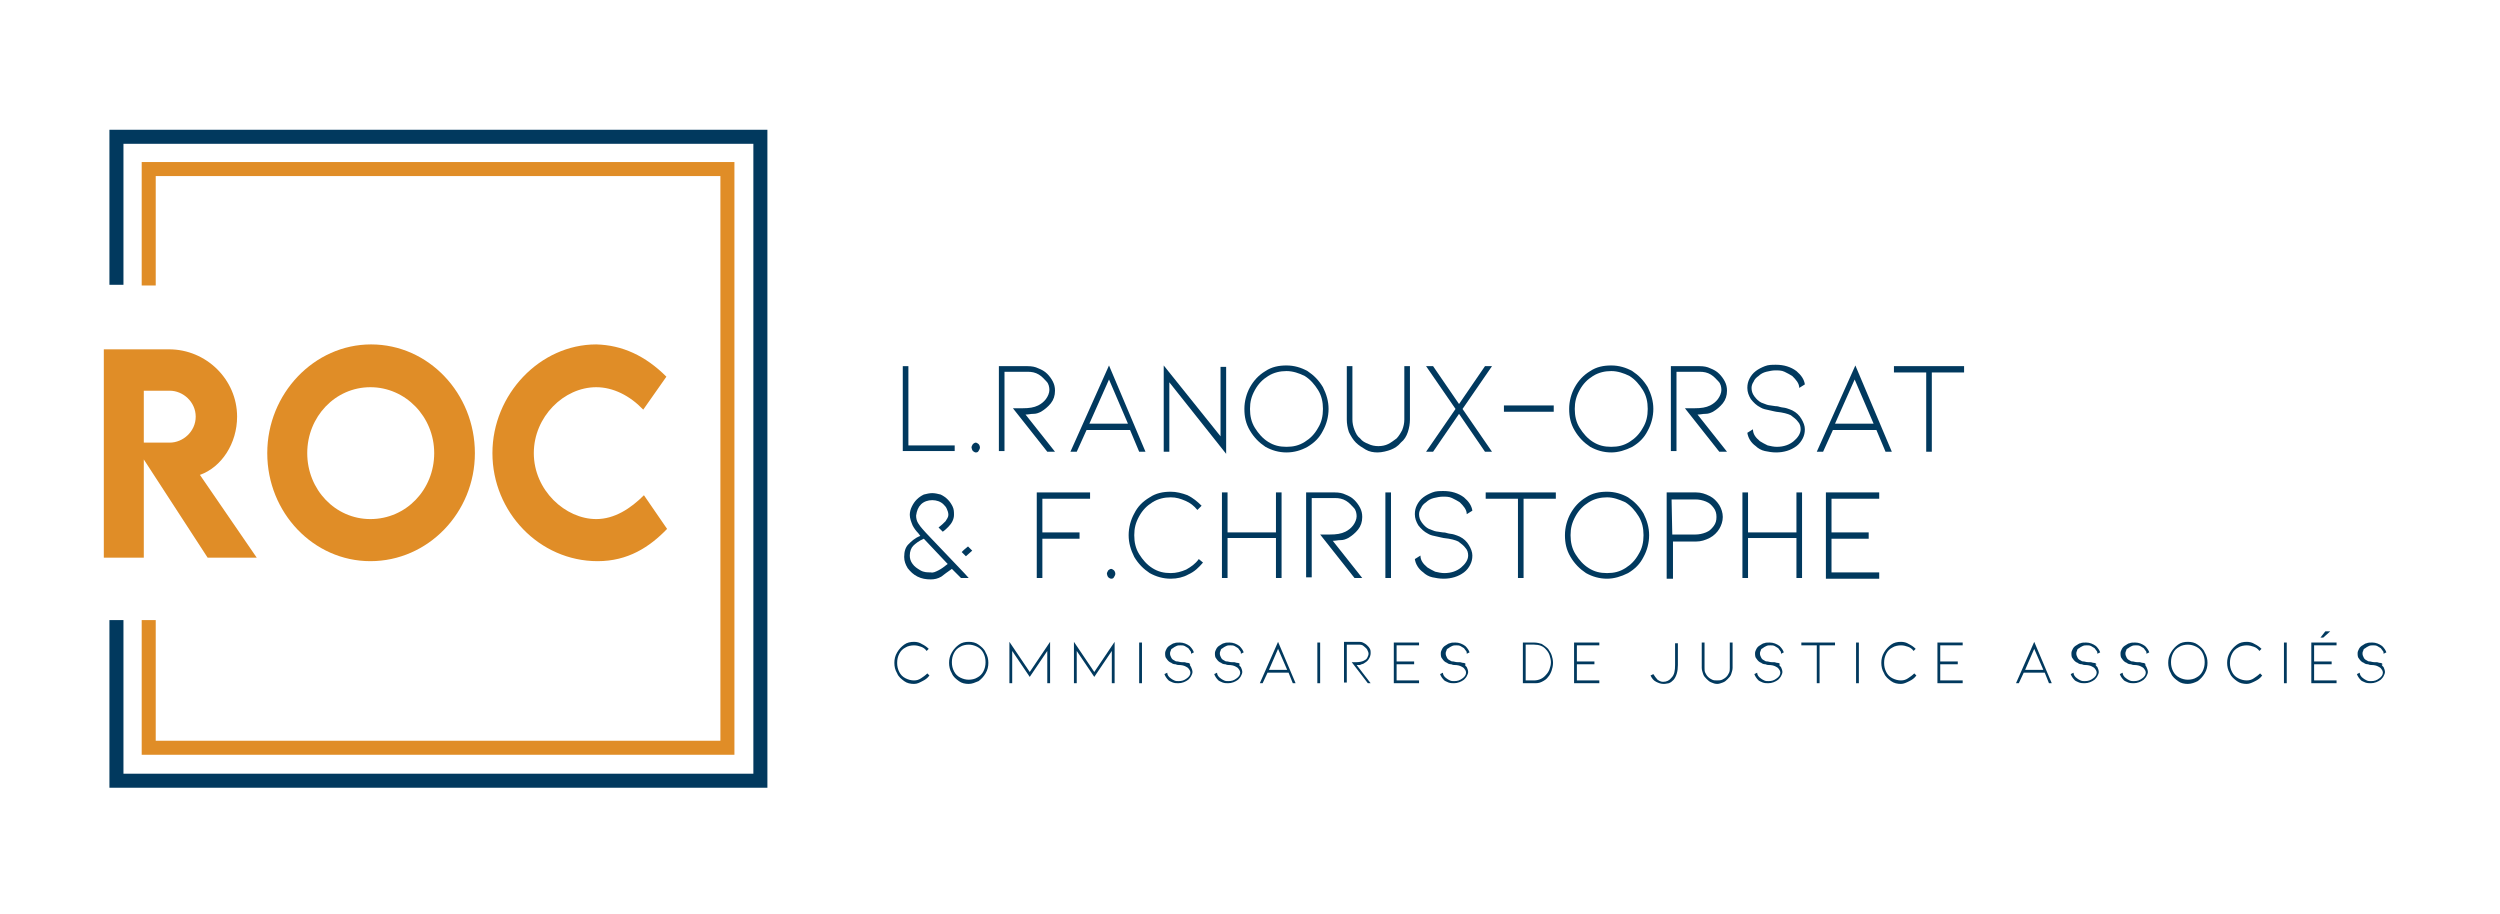 <?xml version="1.0" encoding="utf-8"?>
<!-- Generator: Adobe Illustrator 26.5.0, SVG Export Plug-In . SVG Version: 6.00 Build 0)  -->
<svg version="1.1" id="Calque_1" xmlns="http://www.w3.org/2000/svg" xmlns:xlink="http://www.w3.org/1999/xlink" x="0px" y="0px"
	 viewBox="0 0 356.4 130.3" style="enable-background:new 0 0 356.4 130.3;" xml:space="preserve">
<style type="text/css">
	.st0{fill:#01395E;}
	.st1{fill:none;stroke:#01395E;stroke-width:2;stroke-miterlimit:10;}
	.st2{fill:#E08D27;}
	.st3{fill:none;stroke:#E08D27;stroke-width:2;stroke-miterlimit:10;}
</style>
<g>
	<g>
		<path class="st0" d="M128.7,64.4V52.2h0.8v11.3h6.6v0.8H128.7z"/>
		<path class="st0" d="M138.5,63.8c0-0.2,0.1-0.3,0.2-0.5c0.1-0.1,0.3-0.2,0.4-0.2s0.3,0.1,0.4,0.2s0.2,0.3,0.2,0.5
			c0,0.2-0.1,0.3-0.2,0.5s-0.3,0.2-0.4,0.2s-0.3-0.1-0.4-0.2S138.5,63.9,138.5,63.8z"/>
		<path class="st0" d="M149.3,64.4l-4.9-6.2h1.4c0.9,0,1.6-0.1,2.2-0.4c0.4-0.2,0.8-0.5,1.1-0.9c0.3-0.4,0.5-0.9,0.5-1.3
			c0-0.4-0.1-0.9-0.4-1.2s-0.6-0.7-1.1-1s-1-0.4-1.6-0.4h-3.3v11.3h-0.8V52.2h4.1c0.6,0,1.1,0.1,1.5,0.3c0.5,0.2,0.9,0.4,1.3,0.8
			c0.3,0.3,0.6,0.7,0.8,1.1c0.2,0.4,0.3,0.8,0.3,1.3c0,0.7-0.2,1.3-0.6,1.8c-0.4,0.5-0.9,0.9-1.4,1.2c-0.4,0.2-0.7,0.3-1.1,0.3
			c-0.4,0-0.7,0.1-1.1,0.1l4.2,5.3H149.3z"/>
		<path class="st0" d="M154.9,61.3l-1.4,3.1h-0.9l5.5-12.3l5.2,12.3h-0.9l-1.3-3.1H154.9z M158.1,54.1l-2.8,6.3h5.5L158.1,54.1z"/>
		<path class="st0" d="M166.7,54.5v9.9h-0.8V52.1l8.1,10.1v-9.9h0.8v12.4L166.7,54.5z"/>
		<path class="st0" d="M183.4,64.5c-1.1,0-2.1-0.3-3-0.8c-0.9-0.6-1.6-1.3-2.2-2.3s-0.8-2-0.8-3.1s0.3-2.2,0.8-3.1s1.2-1.7,2.2-2.3
			c0.9-0.6,1.9-0.8,3-0.8c1.1,0,2.1,0.3,3,0.8c0.9,0.6,1.6,1.3,2.2,2.3c0.5,1,0.8,2,0.8,3.1s-0.3,2.2-0.8,3.1
			c-0.5,1-1.2,1.7-2.2,2.3C185.5,64.2,184.5,64.5,183.4,64.5z M183.4,52.9c-0.9,0-1.8,0.2-2.6,0.7c-0.8,0.5-1.4,1.1-1.9,2
			s-0.7,1.7-0.7,2.7s0.2,1.9,0.7,2.7c0.5,0.8,1.1,1.5,1.9,2c0.8,0.5,1.6,0.7,2.6,0.7s1.8-0.2,2.6-0.7c0.8-0.5,1.4-1.1,1.9-2
			c0.5-0.8,0.7-1.7,0.7-2.7s-0.2-1.9-0.7-2.7c-0.5-0.8-1.1-1.5-1.9-2C185.2,53.2,184.3,52.9,183.4,52.9z"/>
		<path class="st0" d="M196.4,64.5c-0.6,0-1.2-0.1-1.7-0.4s-1-0.6-1.4-1c-0.4-0.4-0.7-0.9-1-1.5c-0.2-0.6-0.3-1.2-0.3-1.8v-7.6h0.8
			v7.6c0,0.5,0.1,1,0.3,1.5c0.2,0.5,0.4,0.9,0.8,1.2c0.3,0.4,0.7,0.6,1.2,0.8c0.4,0.2,0.9,0.3,1.4,0.3c0.5,0,1-0.1,1.4-0.3
			c0.4-0.2,0.8-0.5,1.2-0.8c0.3-0.3,0.6-0.8,0.8-1.2c0.2-0.5,0.3-1,0.3-1.5v-7.6h0.8v7.6c0,0.6-0.1,1.2-0.3,1.8
			c-0.2,0.6-0.5,1.1-1,1.5c-0.4,0.5-0.9,0.8-1.4,1S197,64.5,196.4,64.5z"/>
		<path class="st0" d="M212.7,52.2l-4.2,6.1l4.2,6.1h-1l-3.7-5.4l-3.7,5.4h-1l4.2-6.1l-4.2-6.1h1l3.7,5.4l3.7-5.4H212.7z"/>
		<path class="st0" d="M214.4,58.7v-0.9h7.1v0.9H214.4z"/>
		<path class="st0" d="M229.7,64.5c-1.1,0-2.1-0.3-3-0.8c-0.9-0.6-1.6-1.3-2.2-2.3s-0.8-2-0.8-3.1s0.3-2.2,0.8-3.1s1.2-1.7,2.2-2.3
			c0.9-0.6,1.9-0.8,3-0.8c1.1,0,2.1,0.3,3,0.8c0.9,0.6,1.6,1.3,2.2,2.3c0.5,1,0.8,2,0.8,3.1s-0.3,2.2-0.8,3.1
			c-0.5,1-1.2,1.7-2.2,2.3C231.7,64.2,230.7,64.5,229.7,64.5z M229.7,52.9c-0.9,0-1.8,0.2-2.6,0.7c-0.8,0.5-1.4,1.1-1.9,2
			s-0.7,1.7-0.7,2.7s0.2,1.9,0.7,2.7c0.5,0.8,1.1,1.5,1.9,2c0.8,0.5,1.6,0.7,2.6,0.7s1.8-0.2,2.6-0.7c0.8-0.5,1.4-1.1,1.9-2
			c0.5-0.8,0.7-1.7,0.7-2.7s-0.2-1.9-0.7-2.7c-0.5-0.8-1.1-1.5-1.9-2C231.5,53.2,230.6,52.9,229.7,52.9z"/>
		<path class="st0" d="M245.1,64.4l-4.9-6.2h1.4c0.9,0,1.6-0.1,2.2-0.4c0.4-0.2,0.8-0.5,1.1-0.9c0.3-0.4,0.5-0.9,0.5-1.3
			c0-0.4-0.1-0.9-0.4-1.2s-0.6-0.7-1.1-1s-1-0.4-1.6-0.4H239v11.3h-0.8V52.2h4.1c0.6,0,1.1,0.1,1.5,0.3c0.5,0.2,0.9,0.4,1.3,0.8
			c0.3,0.3,0.6,0.7,0.8,1.1c0.2,0.4,0.3,0.8,0.3,1.3c0,0.7-0.2,1.3-0.6,1.8c-0.4,0.5-0.9,0.9-1.4,1.2c-0.4,0.2-0.7,0.3-1.1,0.3
			c-0.4,0-0.7,0.1-1.1,0.1l4.2,5.3H245.1z"/>
		<path class="st0" d="M256.8,59.7c0.3,0.5,0.5,1,0.5,1.5c0,0.5-0.1,0.9-0.3,1.3c-0.2,0.4-0.5,0.8-0.9,1.1c-0.8,0.6-1.8,0.9-2.9,0.9
			c-0.6,0-1.1-0.1-1.6-0.2s-1-0.4-1.3-0.7c-0.7-0.5-1.1-1.2-1.2-1.9l0.8-0.5c0,0.7,0.4,1.2,1,1.7c0.3,0.2,0.7,0.4,1.1,0.6
			c0.4,0.1,0.9,0.2,1.3,0.2c1,0,1.8-0.3,2.4-0.8c0.6-0.5,1-1.1,1-1.7c0-0.4-0.1-0.8-0.4-1.1c-0.2-0.3-0.6-0.6-1-0.9
			c-0.4-0.2-1.1-0.4-2.1-0.5c-0.1,0-0.4-0.1-0.9-0.2c-0.5-0.1-1-0.2-1.3-0.4c-0.6-0.3-1-0.7-1.4-1.2c-0.3-0.5-0.5-1-0.5-1.6
			c0-0.5,0.1-0.9,0.3-1.3c0.2-0.4,0.5-0.8,0.9-1.1c0.4-0.3,0.8-0.5,1.3-0.7s1-0.2,1.6-0.2c1.1,0,2.1,0.3,2.9,0.9
			c0.7,0.6,1.1,1.2,1.2,1.9l-0.8,0.5c0-0.3-0.1-0.6-0.3-0.9c-0.2-0.3-0.4-0.5-0.7-0.8c-0.3-0.2-0.7-0.4-1.1-0.6s-0.9-0.2-1.3-0.2
			s-0.9,0.1-1.3,0.2s-0.8,0.3-1.1,0.6c-0.3,0.2-0.6,0.5-0.7,0.8c-0.2,0.3-0.3,0.6-0.3,0.9c0,0.4,0.1,0.8,0.4,1.2
			c0.3,0.4,0.6,0.7,1,0.9c0.3,0.1,0.5,0.2,0.8,0.3s0.7,0.1,1.2,0.2c0.1,0,0.3,0,0.6,0.1c0.3,0.1,0.7,0.1,1,0.2
			c0.3,0.1,0.6,0.2,0.8,0.3C256.1,58.8,256.5,59.2,256.8,59.7z"/>
		<path class="st0" d="M261.3,61.3l-1.4,3.1H259l5.5-12.3l5.2,12.3h-0.9l-1.3-3.1H261.3z M264.4,54.1l-2.8,6.3h5.5L264.4,54.1z"/>
		<path class="st0" d="M280,52.2v0.9h-4.6v11.3h-0.8V53.1h-4.6v-0.9H280z"/>
		<path class="st0" d="M134.8,78.9c1.5,1.6,2.7,2.8,3.3,3.5H137l-1.3-1.3c-0.6,0.4-1.1,0.8-1.5,1.1c-0.5,0.3-1,0.4-1.5,0.4
			c-0.7,0-1.3-0.1-1.9-0.4c-0.6-0.3-1-0.7-1.4-1.2c-0.3-0.5-0.5-1-0.5-1.6c0-0.8,0.2-1.4,0.6-1.8s0.9-0.9,1.7-1.2l-0.3-0.4
			c-0.3-0.3-0.6-0.7-0.8-1.1c-0.2-0.5-0.4-1-0.4-1.5c0-0.4,0.1-0.8,0.3-1.2s0.4-0.7,0.7-1c0.3-0.3,0.6-0.5,1-0.7
			c0.4-0.1,0.8-0.2,1.2-0.2c0.4,0,0.8,0.1,1.2,0.2c0.4,0.2,0.7,0.4,1,0.7c0.3,0.3,0.5,0.6,0.7,1c0.2,0.4,0.2,0.8,0.2,1.2
			c0,0.6-0.3,1.2-0.8,1.7c-0.2,0.2-0.5,0.5-0.8,0.7l-0.6-0.6c0.4-0.3,0.7-0.6,1-0.9c0.2-0.3,0.4-0.6,0.4-0.9c0-0.3-0.1-0.6-0.2-0.8
			c-0.1-0.3-0.3-0.5-0.5-0.7c-0.4-0.4-1-0.6-1.6-0.6c-0.6,0-1.2,0.2-1.6,0.6c-0.4,0.4-0.6,0.9-0.7,1.6c0,0.4,0.1,0.8,0.3,1.1
			s0.4,0.6,0.6,0.8C132,76,133.2,77.2,134.8,78.9z M133.8,81.3c0.4-0.2,0.8-0.5,1.3-0.9l-3.4-3.6c-0.7,0.3-1.2,0.7-1.5,1
			c-0.3,0.3-0.5,0.8-0.5,1.4c0,0.4,0.1,0.8,0.4,1.2c0.3,0.4,0.6,0.6,1.1,0.9s1,0.3,1.5,0.3C133,81.7,133.4,81.5,133.8,81.3z
			 M138.6,78.5l-0.9,0.8l-0.6-0.6l0.3-0.3l0.6-0.5L138.6,78.5z"/>
		<path class="st0" d="M147.8,82.4V70.2h7.6v0.9h-6.8v4.8h5.3v0.9h-5.3v5.6H147.8z"/>
		<path class="st0" d="M157.8,81.8c0-0.2,0.1-0.3,0.2-0.5c0.1-0.1,0.3-0.2,0.4-0.2s0.3,0.1,0.4,0.2s0.2,0.3,0.2,0.5
			c0,0.2-0.1,0.3-0.2,0.5s-0.3,0.2-0.4,0.2s-0.3-0.1-0.4-0.2S157.8,81.9,157.8,81.8z"/>
		<path class="st0" d="M166.9,82.5c-1.1,0-2.1-0.3-3-0.8c-0.9-0.6-1.6-1.3-2.2-2.3c-0.5-1-0.8-2-0.8-3.1s0.3-2.2,0.8-3.1
			c0.5-1,1.2-1.7,2.2-2.3c0.9-0.6,1.9-0.8,3-0.8c0.8,0,1.6,0.2,2.4,0.5c0.8,0.4,1.4,0.9,2,1.5l-0.6,0.6c-0.5-0.6-1-1-1.7-1.3
			c-0.7-0.3-1.3-0.5-2.1-0.5c-0.9,0-1.8,0.2-2.6,0.7c-0.8,0.5-1.4,1.1-1.9,2s-0.7,1.7-0.7,2.7c0,1,0.2,1.9,0.7,2.7
			c0.5,0.8,1.1,1.5,1.9,2c0.8,0.5,1.6,0.7,2.6,0.7c0.8,0,1.5-0.2,2.2-0.5c0.7-0.4,1.3-0.8,1.8-1.5l0.6,0.5c-0.6,0.7-1.2,1.3-2.1,1.7
			C168.7,82.3,167.8,82.5,166.9,82.5z"/>
		<path class="st0" d="M181.9,76.7H175v5.7h-0.8v-6.5v-5.7h0.8v5.7h6.9v-5.7h0.8v6.1v6.1h-0.8V76.7z"/>
		<path class="st0" d="M193.1,82.4l-4.9-6.2h1.4c0.9,0,1.6-0.1,2.2-0.4c0.4-0.2,0.8-0.5,1.1-0.9c0.3-0.4,0.5-0.9,0.5-1.3
			c0-0.4-0.1-0.9-0.4-1.2s-0.6-0.7-1.1-1s-1-0.4-1.6-0.4H187v11.3h-0.8V70.2h4.1c0.6,0,1.1,0.1,1.5,0.3c0.5,0.2,0.9,0.4,1.3,0.8
			c0.3,0.3,0.6,0.7,0.8,1.1c0.2,0.4,0.3,0.8,0.3,1.3c0,0.7-0.2,1.3-0.6,1.8c-0.4,0.5-0.9,0.9-1.4,1.2c-0.4,0.2-0.7,0.3-1.1,0.3
			c-0.4,0-0.7,0.1-1.1,0.1l4.2,5.3H193.1z"/>
		<path class="st0" d="M197.5,82.4V70.2h0.8v12.2H197.5z"/>
		<path class="st0" d="M209.4,77.7c0.3,0.5,0.5,1,0.5,1.5c0,0.5-0.1,0.9-0.3,1.3c-0.2,0.4-0.5,0.8-0.9,1.1c-0.8,0.6-1.8,0.9-2.9,0.9
			c-0.6,0-1.1-0.1-1.6-0.2s-1-0.4-1.3-0.7c-0.7-0.5-1.1-1.2-1.2-1.9l0.8-0.5c0,0.7,0.4,1.2,1,1.7c0.3,0.2,0.7,0.4,1.1,0.6
			c0.4,0.1,0.9,0.2,1.3,0.2c1,0,1.8-0.3,2.4-0.8c0.6-0.5,1-1.1,1-1.7c0-0.4-0.1-0.8-0.4-1.1c-0.2-0.3-0.6-0.6-1-0.9
			c-0.4-0.2-1.1-0.4-2.1-0.5c-0.1,0-0.4-0.1-0.9-0.2c-0.5-0.1-1-0.2-1.3-0.4c-0.6-0.3-1-0.7-1.4-1.2c-0.3-0.5-0.5-1-0.5-1.6
			c0-0.5,0.1-0.9,0.3-1.3c0.2-0.4,0.5-0.8,0.9-1.1c0.4-0.3,0.8-0.5,1.3-0.7s1-0.2,1.6-0.2c1.1,0,2.1,0.3,2.9,0.9
			c0.7,0.6,1.1,1.2,1.2,1.9l-0.8,0.5c0-0.3-0.1-0.6-0.3-0.9c-0.2-0.3-0.4-0.5-0.7-0.8c-0.3-0.2-0.7-0.4-1.1-0.6s-0.9-0.2-1.3-0.2
			s-0.9,0.1-1.3,0.2s-0.8,0.3-1.1,0.6c-0.3,0.2-0.6,0.5-0.7,0.8c-0.2,0.3-0.3,0.6-0.3,0.9c0,0.4,0.1,0.8,0.4,1.2
			c0.3,0.4,0.6,0.7,1,0.9c0.3,0.1,0.5,0.2,0.8,0.3s0.7,0.1,1.2,0.2c0.1,0,0.3,0,0.6,0.1c0.3,0.1,0.7,0.1,1,0.2
			c0.3,0.1,0.6,0.2,0.8,0.3C208.7,76.8,209.1,77.2,209.4,77.7z"/>
		<path class="st0" d="M221.8,70.2v0.9h-4.6v11.3h-0.8V71.1h-4.6v-0.9H221.8z"/>
		<path class="st0" d="M229.1,82.5c-1.1,0-2.1-0.3-3-0.8c-0.9-0.6-1.6-1.3-2.2-2.3s-0.8-2-0.8-3.1s0.3-2.2,0.8-3.1s1.2-1.7,2.2-2.3
			c0.9-0.6,1.9-0.8,3-0.8c1.1,0,2.1,0.3,3,0.8c0.9,0.6,1.6,1.3,2.2,2.3c0.5,1,0.8,2,0.8,3.1s-0.3,2.2-0.8,3.1
			c-0.5,1-1.2,1.7-2.2,2.3C231.1,82.2,230.1,82.5,229.1,82.5z M229.1,70.9c-0.9,0-1.8,0.2-2.6,0.7c-0.8,0.5-1.4,1.1-1.9,2
			s-0.7,1.7-0.7,2.7s0.2,1.9,0.7,2.7c0.5,0.8,1.1,1.5,1.9,2c0.8,0.5,1.6,0.7,2.6,0.7s1.8-0.2,2.6-0.7c0.8-0.5,1.4-1.1,1.9-2
			c0.5-0.8,0.7-1.7,0.7-2.7s-0.2-1.9-0.7-2.7c-0.5-0.8-1.1-1.5-1.9-2C230.8,71.2,230,70.9,229.1,70.9z"/>
		<path class="st0" d="M237.6,82.4l0-12.2h4.2c0.7,0,1.3,0.2,1.9,0.5s1,0.7,1.4,1.3c0.3,0.5,0.5,1.1,0.5,1.7c0,0.6-0.2,1.2-0.5,1.7
			s-0.8,1-1.4,1.3s-1.2,0.5-1.9,0.5h-3.3v5.3H237.6z M238.4,76.2h3.3c0.5,0,1-0.1,1.5-0.3c0.5-0.2,0.8-0.5,1.1-0.9
			c0.3-0.4,0.4-0.8,0.4-1.3c0-0.5-0.1-0.9-0.4-1.3c-0.3-0.4-0.6-0.7-1.1-0.9c-0.5-0.2-1-0.3-1.5-0.3h-3.4L238.4,76.2z"/>
		<path class="st0" d="M256.1,76.7h-6.9v5.7h-0.8v-6.5v-5.7h0.8v5.7h6.9v-5.7h0.8v6.1v6.1h-0.8V76.7z"/>
		<path class="st0" d="M260.3,82.4V70.2h7.6v0.9h-6.8v4.8h5.3v0.9h-5.3v4.8h6.8v0.9H260.3z"/>
		<path class="st0" d="M130.3,97.5c-0.5,0-1-0.1-1.4-0.4c-0.4-0.3-0.8-0.6-1-1.1c-0.3-0.5-0.4-1-0.4-1.5s0.1-1,0.4-1.5
			c0.3-0.5,0.6-0.8,1-1.1c0.4-0.3,0.9-0.4,1.4-0.4c0.4,0,0.8,0.1,1.1,0.3c0.4,0.2,0.7,0.4,1,0.7l-0.3,0.3c-0.2-0.3-0.5-0.5-0.8-0.6
			s-0.6-0.2-1-0.2c-0.4,0-0.9,0.1-1.2,0.3c-0.4,0.2-0.7,0.5-0.9,0.9c-0.2,0.4-0.3,0.8-0.3,1.3c0,0.5,0.1,0.9,0.3,1.3
			c0.2,0.4,0.5,0.7,0.9,0.9c0.4,0.2,0.8,0.3,1.2,0.3c0.4,0,0.7-0.1,1-0.3s0.6-0.4,0.9-0.7l0.3,0.3c-0.3,0.4-0.6,0.6-1,0.8
			S130.8,97.5,130.3,97.5z"/>
		<path class="st0" d="M138.1,97.5c-0.5,0-1-0.1-1.4-0.4c-0.4-0.3-0.8-0.6-1-1.1c-0.3-0.5-0.4-1-0.4-1.5s0.1-1,0.4-1.5
			c0.3-0.5,0.6-0.8,1-1.1c0.4-0.3,0.9-0.4,1.4-0.4s1,0.1,1.4,0.4c0.4,0.3,0.8,0.6,1,1.1c0.3,0.5,0.4,1,0.4,1.5s-0.1,1-0.4,1.5
			c-0.3,0.5-0.6,0.8-1,1.1C139,97.3,138.6,97.5,138.1,97.5z M138.1,91.9c-0.4,0-0.9,0.1-1.2,0.3c-0.4,0.2-0.7,0.5-0.9,0.9
			c-0.2,0.4-0.3,0.8-0.3,1.3s0.1,0.9,0.3,1.3c0.2,0.4,0.5,0.7,0.9,0.9c0.4,0.2,0.8,0.3,1.2,0.3s0.9-0.1,1.2-0.3
			c0.4-0.2,0.7-0.5,0.9-0.9c0.2-0.4,0.3-0.8,0.3-1.3s-0.1-0.9-0.3-1.3c-0.2-0.4-0.5-0.7-0.9-0.9C138.9,92,138.5,91.9,138.1,91.9z"/>
		<path class="st0" d="M149.3,97.4v-4.6l-2.5,3.7l-2.5-3.7v4.6h-0.4v-5.9l2.9,4.3l2.9-4.3v5.9H149.3z"/>
		<path class="st0" d="M158.5,97.4v-4.6l-2.5,3.7l-2.5-3.7v4.6h-0.4v-5.9l2.9,4.3l2.9-4.3v5.9H158.5z"/>
		<path class="st0" d="M162.4,97.4v-5.8h0.4v5.8H162.4z"/>
		<path class="st0" d="M169.8,95.1c0.1,0.2,0.2,0.5,0.2,0.7c0,0.2-0.1,0.4-0.2,0.6s-0.3,0.4-0.4,0.5c-0.4,0.3-0.9,0.5-1.4,0.5
			c-0.3,0-0.5,0-0.8-0.1c-0.2-0.1-0.5-0.2-0.6-0.3c-0.3-0.3-0.5-0.6-0.6-0.9l0.4-0.2c0,0.3,0.2,0.6,0.5,0.8c0.1,0.1,0.3,0.2,0.5,0.3
			c0.2,0.1,0.4,0.1,0.6,0.1c0.5,0,0.8-0.1,1.2-0.4c0.3-0.2,0.5-0.5,0.5-0.8c0-0.2-0.1-0.4-0.2-0.5c-0.1-0.2-0.3-0.3-0.5-0.4
			c-0.2-0.1-0.5-0.2-1-0.2c0,0-0.2,0-0.4-0.1c-0.3,0-0.5-0.1-0.6-0.2c-0.3-0.1-0.5-0.3-0.7-0.6c-0.2-0.2-0.2-0.5-0.2-0.8
			c0-0.2,0.1-0.4,0.2-0.6c0.1-0.2,0.3-0.4,0.5-0.5c0.2-0.1,0.4-0.3,0.6-0.3c0.2-0.1,0.5-0.1,0.8-0.1c0.5,0,1,0.2,1.4,0.5
			c0.3,0.3,0.5,0.6,0.6,0.9l-0.4,0.2c0-0.2,0-0.3-0.1-0.4c-0.1-0.1-0.2-0.3-0.3-0.4c-0.2-0.1-0.3-0.2-0.5-0.3
			c-0.2-0.1-0.4-0.1-0.6-0.1c-0.2,0-0.4,0-0.6,0.1c-0.2,0.1-0.4,0.2-0.5,0.3c-0.2,0.1-0.3,0.2-0.3,0.4c-0.1,0.1-0.1,0.3-0.1,0.4
			c0,0.2,0.1,0.4,0.2,0.6c0.1,0.2,0.3,0.3,0.5,0.4c0.1,0.1,0.3,0.1,0.4,0.1c0.1,0,0.3,0.1,0.6,0.1c0,0,0.1,0,0.3,0s0.3,0.1,0.5,0.1
			c0.2,0,0.3,0.1,0.4,0.2C169.5,94.7,169.7,94.9,169.8,95.1z"/>
		<path class="st0" d="M176.9,95.1c0.1,0.2,0.2,0.5,0.2,0.7c0,0.2-0.1,0.4-0.2,0.6s-0.3,0.4-0.4,0.5c-0.4,0.3-0.9,0.5-1.4,0.5
			c-0.3,0-0.5,0-0.8-0.1c-0.2-0.1-0.5-0.2-0.6-0.3c-0.3-0.3-0.5-0.6-0.6-0.9l0.4-0.2c0,0.3,0.2,0.6,0.5,0.8c0.1,0.1,0.3,0.2,0.5,0.3
			c0.2,0.1,0.4,0.1,0.6,0.1c0.5,0,0.8-0.1,1.2-0.4c0.3-0.2,0.5-0.5,0.5-0.8c0-0.2-0.1-0.4-0.2-0.5c-0.1-0.2-0.3-0.3-0.5-0.4
			c-0.2-0.1-0.5-0.2-1-0.2c0,0-0.2,0-0.4-0.1c-0.3,0-0.5-0.1-0.6-0.2c-0.3-0.1-0.5-0.3-0.7-0.6c-0.2-0.2-0.2-0.5-0.2-0.8
			c0-0.2,0.1-0.4,0.2-0.6c0.1-0.2,0.3-0.4,0.5-0.5c0.2-0.1,0.4-0.3,0.6-0.3c0.2-0.1,0.5-0.1,0.8-0.1c0.5,0,1,0.2,1.4,0.5
			c0.3,0.3,0.5,0.6,0.6,0.9l-0.4,0.2c0-0.2,0-0.3-0.1-0.4c-0.1-0.1-0.2-0.3-0.3-0.4c-0.2-0.1-0.3-0.2-0.5-0.3
			c-0.2-0.1-0.4-0.1-0.6-0.1c-0.2,0-0.4,0-0.6,0.1c-0.2,0.1-0.4,0.2-0.5,0.3c-0.2,0.1-0.3,0.2-0.3,0.4c-0.1,0.1-0.1,0.3-0.1,0.4
			c0,0.2,0.1,0.4,0.2,0.6c0.1,0.2,0.3,0.3,0.5,0.4c0.1,0.1,0.3,0.1,0.4,0.1c0.1,0,0.3,0.1,0.6,0.1c0,0,0.1,0,0.3,0s0.3,0.1,0.5,0.1
			c0.2,0,0.3,0.1,0.4,0.2C176.5,94.7,176.7,94.9,176.9,95.1z"/>
		<path class="st0" d="M180.7,95.9l-0.7,1.5h-0.4l2.6-5.9l2.5,5.9h-0.4l-0.6-1.5H180.7z M182.2,92.5l-1.3,3h2.6L182.2,92.5z"/>
		<path class="st0" d="M187.8,97.4v-5.8h0.4v5.8H187.8z"/>
		<path class="st0" d="M195,97.4l-2.3-3h0.7c0.4,0,0.8-0.1,1-0.2c0.2-0.1,0.4-0.2,0.5-0.4s0.2-0.4,0.2-0.6c0-0.2-0.1-0.4-0.2-0.6
			c-0.1-0.2-0.3-0.3-0.5-0.5s-0.5-0.2-0.8-0.2h-1.6v5.4h-0.4v-5.8h2c0.3,0,0.5,0,0.7,0.1c0.2,0.1,0.4,0.2,0.6,0.4
			c0.2,0.2,0.3,0.3,0.4,0.5c0.1,0.2,0.1,0.4,0.1,0.6c0,0.3-0.1,0.6-0.3,0.9c-0.2,0.3-0.4,0.4-0.7,0.6c-0.2,0.1-0.4,0.1-0.5,0.2
			c-0.2,0-0.3,0-0.5,0l2,2.6H195z"/>
		<path class="st0" d="M198.7,97.4v-5.8h3.6V92h-3.2v2.3h2.5v0.4h-2.5V97h3.2v0.4H198.7z"/>
		<path class="st0" d="M209.1,95.1c0.1,0.2,0.2,0.5,0.2,0.7c0,0.2-0.1,0.4-0.2,0.6s-0.3,0.4-0.4,0.5c-0.4,0.3-0.9,0.5-1.4,0.5
			c-0.3,0-0.5,0-0.8-0.1c-0.2-0.1-0.5-0.2-0.6-0.3c-0.3-0.3-0.5-0.6-0.6-0.9l0.4-0.2c0,0.3,0.2,0.6,0.5,0.8c0.1,0.1,0.3,0.2,0.5,0.3
			c0.2,0.1,0.4,0.1,0.6,0.1c0.5,0,0.8-0.1,1.2-0.4c0.3-0.2,0.5-0.5,0.5-0.8c0-0.2-0.1-0.4-0.2-0.5c-0.1-0.2-0.3-0.3-0.5-0.4
			c-0.2-0.1-0.5-0.2-1-0.2c0,0-0.2,0-0.4-0.1c-0.3,0-0.5-0.1-0.6-0.2c-0.3-0.1-0.5-0.3-0.7-0.6c-0.2-0.2-0.2-0.5-0.2-0.8
			c0-0.2,0.1-0.4,0.2-0.6c0.1-0.2,0.3-0.4,0.5-0.5c0.2-0.1,0.4-0.3,0.6-0.3c0.2-0.1,0.5-0.1,0.8-0.1c0.5,0,1,0.2,1.4,0.5
			c0.3,0.3,0.5,0.6,0.6,0.9l-0.4,0.2c0-0.2,0-0.3-0.1-0.4c-0.1-0.1-0.2-0.3-0.3-0.4c-0.2-0.1-0.3-0.2-0.5-0.3
			c-0.2-0.1-0.4-0.1-0.6-0.1c-0.2,0-0.4,0-0.6,0.1c-0.2,0.1-0.4,0.2-0.5,0.3c-0.2,0.1-0.3,0.2-0.3,0.4c-0.1,0.1-0.1,0.3-0.1,0.4
			c0,0.2,0.1,0.4,0.2,0.6c0.1,0.2,0.3,0.3,0.5,0.4c0.1,0.1,0.3,0.1,0.4,0.1c0.1,0,0.3,0.1,0.6,0.1c0,0,0.1,0,0.3,0s0.3,0.1,0.5,0.1
			c0.2,0,0.3,0.1,0.4,0.2C208.7,94.7,208.9,94.9,209.1,95.1z"/>
		<path class="st0" d="M218.7,97.4h-1.6v-5.8h1.6c0.4,0,0.8,0.1,1.1,0.2c0.3,0.2,0.6,0.4,0.9,0.7c0.2,0.3,0.4,0.6,0.5,0.9
			c0.1,0.3,0.2,0.7,0.2,1.1c0,0.4-0.1,0.8-0.2,1.1c-0.1,0.3-0.3,0.7-0.5,0.9c-0.2,0.3-0.5,0.5-0.9,0.7S219.1,97.4,218.7,97.4z
			 M217.5,97h1.2c0.7,0,1.3-0.3,1.7-0.8c0.2-0.2,0.4-0.5,0.5-0.8c0.1-0.3,0.2-0.6,0.2-1c0-0.3-0.1-0.7-0.2-1
			c-0.1-0.3-0.3-0.6-0.5-0.8c-0.4-0.5-1-0.7-1.7-0.7h-1.2V97z"/>
		<path class="st0" d="M224.4,97.4v-5.8h3.6V92h-3.2v2.3h2.5v0.4h-2.5V97h3.2v0.4H224.4z"/>
		<path class="st0" d="M237.2,97.5c-0.4,0-0.7-0.1-1.1-0.3s-0.6-0.5-0.8-0.9l0.4-0.2c0.2,0.3,0.4,0.6,0.6,0.8
			c0.3,0.2,0.5,0.3,0.8,0.3c0.5,0,0.9-0.2,1.2-0.6c0.4-0.4,0.5-1,0.5-1.8v-3.1h0.4v3.1c0,0.9-0.2,1.6-0.6,2.1
			c-0.2,0.2-0.4,0.4-0.7,0.5C237.8,97.4,237.5,97.5,237.2,97.5z"/>
		<path class="st0" d="M244.8,97.5c-0.3,0-0.6-0.1-0.8-0.2c-0.3-0.1-0.5-0.3-0.7-0.5c-0.2-0.2-0.4-0.4-0.5-0.7
			c-0.1-0.3-0.2-0.6-0.2-0.9v-3.6h0.4v3.6c0,0.3,0,0.5,0.1,0.7c0.1,0.2,0.2,0.4,0.4,0.6c0.2,0.2,0.4,0.3,0.6,0.4
			c0.2,0.1,0.4,0.1,0.7,0.1c0.2,0,0.5,0,0.7-0.1c0.2-0.1,0.4-0.2,0.6-0.4c0.2-0.2,0.3-0.4,0.4-0.6c0.1-0.2,0.1-0.5,0.1-0.7v-3.6h0.4
			v3.6c0,0.3-0.1,0.6-0.2,0.9c-0.1,0.3-0.3,0.5-0.5,0.7c-0.2,0.2-0.4,0.4-0.7,0.5C245.3,97.4,245.1,97.5,244.8,97.5z"/>
		<path class="st0" d="M253.9,95.1c0.1,0.2,0.2,0.5,0.2,0.7c0,0.2-0.1,0.4-0.2,0.6s-0.3,0.4-0.4,0.5c-0.4,0.3-0.9,0.5-1.4,0.5
			c-0.3,0-0.5,0-0.8-0.1c-0.2-0.1-0.5-0.2-0.6-0.3c-0.3-0.3-0.5-0.6-0.6-0.9l0.4-0.2c0,0.3,0.2,0.6,0.5,0.8c0.1,0.1,0.3,0.2,0.5,0.3
			c0.2,0.1,0.4,0.1,0.6,0.1c0.5,0,0.8-0.1,1.2-0.4c0.3-0.2,0.5-0.5,0.5-0.8c0-0.2-0.1-0.4-0.2-0.5c-0.1-0.2-0.3-0.3-0.5-0.4
			c-0.2-0.1-0.5-0.2-1-0.2c0,0-0.2,0-0.4-0.1c-0.3,0-0.5-0.1-0.6-0.2c-0.3-0.1-0.5-0.3-0.7-0.6c-0.2-0.2-0.2-0.5-0.2-0.8
			c0-0.2,0.1-0.4,0.2-0.6c0.1-0.2,0.3-0.4,0.5-0.5c0.2-0.1,0.4-0.3,0.6-0.3c0.2-0.1,0.5-0.1,0.8-0.1c0.5,0,1,0.2,1.4,0.5
			c0.3,0.3,0.5,0.6,0.6,0.9l-0.4,0.2c0-0.2,0-0.3-0.1-0.4c-0.1-0.1-0.2-0.3-0.3-0.4c-0.2-0.1-0.3-0.2-0.5-0.3
			c-0.2-0.1-0.4-0.1-0.6-0.1c-0.2,0-0.4,0-0.6,0.1c-0.2,0.1-0.4,0.2-0.5,0.3c-0.2,0.1-0.3,0.2-0.3,0.4c-0.1,0.1-0.1,0.3-0.1,0.4
			c0,0.2,0.1,0.4,0.2,0.6c0.1,0.2,0.3,0.3,0.5,0.4c0.1,0.1,0.3,0.1,0.4,0.1c0.1,0,0.3,0.1,0.6,0.1c0,0,0.1,0,0.3,0s0.3,0.1,0.5,0.1
			c0.2,0,0.3,0.1,0.4,0.2C253.5,94.7,253.7,94.9,253.9,95.1z"/>
		<path class="st0" d="M261.6,91.5V92h-2.2v5.4h-0.4V92h-2.2v-0.4H261.6z"/>
		<path class="st0" d="M264.6,97.4v-5.8h0.4v5.8H264.6z"/>
		<path class="st0" d="M271,97.5c-0.5,0-1-0.1-1.4-0.4c-0.4-0.3-0.8-0.6-1-1.1c-0.3-0.5-0.4-1-0.4-1.5s0.1-1,0.4-1.5
			c0.3-0.5,0.6-0.8,1-1.1c0.4-0.3,0.9-0.4,1.4-0.4c0.4,0,0.8,0.1,1.1,0.3c0.4,0.2,0.7,0.4,1,0.7l-0.3,0.3c-0.2-0.3-0.5-0.5-0.8-0.6
			s-0.6-0.2-1-0.2c-0.4,0-0.9,0.1-1.2,0.3c-0.4,0.2-0.7,0.5-0.9,0.9c-0.2,0.4-0.3,0.8-0.3,1.3c0,0.5,0.1,0.9,0.3,1.3
			c0.2,0.4,0.5,0.7,0.9,0.9c0.4,0.2,0.8,0.3,1.2,0.3c0.4,0,0.7-0.1,1-0.3s0.6-0.4,0.9-0.7l0.3,0.3c-0.3,0.4-0.6,0.6-1,0.8
			S271.4,97.5,271,97.5z"/>
		<path class="st0" d="M276.2,97.4v-5.8h3.6V92h-3.2v2.3h2.5v0.4h-2.5V97h3.2v0.4H276.2z"/>
		<path class="st0" d="M288.5,95.9l-0.7,1.5h-0.4l2.6-5.9l2.5,5.9h-0.4l-0.6-1.5H288.5z M290,92.5l-1.3,3h2.6L290,92.5z"/>
		<path class="st0" d="M299,95.1c0.1,0.2,0.2,0.5,0.2,0.7c0,0.2-0.1,0.4-0.2,0.6s-0.3,0.4-0.4,0.5c-0.4,0.3-0.9,0.5-1.4,0.5
			c-0.3,0-0.5,0-0.8-0.1c-0.2-0.1-0.5-0.2-0.6-0.3c-0.3-0.3-0.5-0.6-0.6-0.9l0.4-0.2c0,0.3,0.2,0.6,0.5,0.8c0.1,0.1,0.3,0.2,0.5,0.3
			c0.2,0.1,0.4,0.1,0.6,0.1c0.5,0,0.8-0.1,1.2-0.4c0.3-0.2,0.5-0.5,0.5-0.8c0-0.2-0.1-0.4-0.2-0.5c-0.1-0.2-0.3-0.3-0.5-0.4
			c-0.2-0.1-0.5-0.2-1-0.2c0,0-0.2,0-0.4-0.1c-0.3,0-0.5-0.1-0.6-0.2c-0.3-0.1-0.5-0.3-0.7-0.6c-0.2-0.2-0.2-0.5-0.2-0.8
			c0-0.2,0.1-0.4,0.2-0.6c0.1-0.2,0.3-0.4,0.5-0.5c0.2-0.1,0.4-0.3,0.6-0.3c0.2-0.1,0.5-0.1,0.8-0.1c0.5,0,1,0.2,1.4,0.5
			c0.3,0.3,0.5,0.6,0.6,0.9l-0.4,0.2c0-0.2,0-0.3-0.1-0.4c-0.1-0.1-0.2-0.3-0.3-0.4c-0.2-0.1-0.3-0.2-0.5-0.3
			c-0.2-0.1-0.4-0.1-0.6-0.1c-0.2,0-0.4,0-0.6,0.1c-0.2,0.1-0.4,0.2-0.5,0.3c-0.2,0.1-0.3,0.2-0.3,0.4c-0.1,0.1-0.1,0.3-0.1,0.4
			c0,0.2,0.1,0.4,0.2,0.6c0.1,0.2,0.3,0.3,0.5,0.4c0.1,0.1,0.3,0.1,0.4,0.1c0.1,0,0.3,0.1,0.6,0.1c0,0,0.1,0,0.3,0s0.3,0.1,0.5,0.1
			c0.2,0,0.3,0.1,0.4,0.2C298.6,94.7,298.8,94.9,299,95.1z"/>
		<path class="st0" d="M306,95.1c0.1,0.2,0.2,0.5,0.2,0.7c0,0.2-0.1,0.4-0.2,0.6s-0.3,0.4-0.4,0.5c-0.4,0.3-0.9,0.5-1.4,0.5
			c-0.3,0-0.5,0-0.8-0.1c-0.2-0.1-0.5-0.2-0.6-0.3c-0.3-0.3-0.5-0.6-0.6-0.9l0.4-0.2c0,0.3,0.2,0.6,0.5,0.8c0.1,0.1,0.3,0.2,0.5,0.3
			c0.2,0.1,0.4,0.1,0.6,0.1c0.5,0,0.8-0.1,1.2-0.4c0.3-0.2,0.5-0.5,0.5-0.8c0-0.2-0.1-0.4-0.2-0.5c-0.1-0.2-0.3-0.3-0.5-0.4
			c-0.2-0.1-0.5-0.2-1-0.2c0,0-0.2,0-0.4-0.1c-0.3,0-0.5-0.1-0.6-0.2c-0.3-0.1-0.5-0.3-0.7-0.6c-0.2-0.2-0.2-0.5-0.2-0.8
			c0-0.2,0.1-0.4,0.2-0.6c0.1-0.2,0.3-0.4,0.5-0.5c0.2-0.1,0.4-0.3,0.6-0.3c0.2-0.1,0.5-0.1,0.8-0.1c0.5,0,1,0.2,1.4,0.5
			c0.3,0.3,0.5,0.6,0.6,0.9l-0.4,0.2c0-0.2,0-0.3-0.1-0.4c-0.1-0.1-0.2-0.3-0.3-0.4c-0.2-0.1-0.3-0.2-0.5-0.3
			c-0.2-0.1-0.4-0.1-0.6-0.1c-0.2,0-0.4,0-0.6,0.1c-0.2,0.1-0.4,0.2-0.5,0.3c-0.2,0.1-0.3,0.2-0.3,0.4c-0.1,0.1-0.1,0.3-0.1,0.4
			c0,0.2,0.1,0.4,0.2,0.6c0.1,0.2,0.3,0.3,0.5,0.4c0.1,0.1,0.3,0.1,0.4,0.1c0.1,0,0.3,0.1,0.6,0.1c0,0,0.1,0,0.3,0s0.3,0.1,0.5,0.1
			c0.2,0,0.3,0.1,0.4,0.2C305.7,94.7,305.9,94.9,306,95.1z"/>
		<path class="st0" d="M311.9,97.5c-0.5,0-1-0.1-1.4-0.4c-0.4-0.3-0.8-0.6-1-1.1c-0.3-0.5-0.4-1-0.4-1.5s0.1-1,0.4-1.5
			c0.3-0.5,0.6-0.8,1-1.1c0.4-0.3,0.9-0.4,1.4-0.4s1,0.1,1.4,0.4c0.4,0.3,0.8,0.6,1,1.1c0.3,0.5,0.4,1,0.4,1.5s-0.1,1-0.4,1.5
			c-0.3,0.5-0.6,0.8-1,1.1C312.9,97.3,312.4,97.5,311.9,97.5z M311.9,91.9c-0.4,0-0.9,0.1-1.2,0.3c-0.4,0.2-0.7,0.5-0.9,0.9
			c-0.2,0.4-0.3,0.8-0.3,1.3s0.1,0.9,0.3,1.3c0.2,0.4,0.5,0.7,0.9,0.9c0.4,0.2,0.8,0.3,1.2,0.3s0.9-0.1,1.2-0.3
			c0.4-0.2,0.7-0.5,0.9-0.9c0.2-0.4,0.3-0.8,0.3-1.3s-0.1-0.9-0.3-1.3c-0.2-0.4-0.5-0.7-0.9-0.9C312.7,92,312.3,91.9,311.9,91.9z"/>
		<path class="st0" d="M320.3,97.5c-0.5,0-1-0.1-1.4-0.4c-0.4-0.3-0.8-0.6-1-1.1c-0.3-0.5-0.4-1-0.4-1.5s0.1-1,0.4-1.5
			c0.3-0.5,0.6-0.8,1-1.1c0.4-0.3,0.9-0.4,1.4-0.4c0.4,0,0.8,0.1,1.1,0.3c0.4,0.2,0.7,0.4,1,0.7l-0.3,0.3c-0.2-0.3-0.5-0.5-0.8-0.6
			s-0.6-0.2-1-0.2c-0.4,0-0.9,0.1-1.2,0.3c-0.4,0.2-0.7,0.5-0.9,0.9c-0.2,0.4-0.3,0.8-0.3,1.3c0,0.5,0.1,0.9,0.3,1.3
			c0.2,0.4,0.5,0.7,0.9,0.9c0.4,0.2,0.8,0.3,1.2,0.3c0.4,0,0.7-0.1,1-0.3s0.6-0.4,0.9-0.7l0.3,0.3c-0.3,0.4-0.6,0.6-1,0.8
			S320.7,97.5,320.3,97.5z"/>
		<path class="st0" d="M325.6,97.4v-5.8h0.4v5.8H325.6z"/>
		<path class="st0" d="M329.5,97.4v-5.8h3.6V92h-3.2v2.3h2.5v0.4h-2.5V97h3.2v0.4H329.5z M331.5,90h0.7l-1,0.9h-0.4L331.5,90z"/>
		<path class="st0" d="M339.8,95.1c0.1,0.2,0.2,0.5,0.2,0.7c0,0.2-0.1,0.4-0.2,0.6s-0.3,0.4-0.4,0.5c-0.4,0.3-0.9,0.5-1.4,0.5
			c-0.3,0-0.5,0-0.8-0.1c-0.2-0.1-0.5-0.2-0.6-0.3c-0.3-0.3-0.5-0.6-0.6-0.9l0.4-0.2c0,0.3,0.2,0.6,0.5,0.8c0.1,0.1,0.3,0.2,0.5,0.3
			c0.2,0.1,0.4,0.1,0.6,0.1c0.5,0,0.8-0.1,1.2-0.4c0.3-0.2,0.5-0.5,0.5-0.8c0-0.2-0.1-0.4-0.2-0.5c-0.1-0.2-0.3-0.3-0.5-0.4
			c-0.2-0.1-0.5-0.2-1-0.2c0,0-0.2,0-0.4-0.1c-0.3,0-0.5-0.1-0.6-0.2c-0.3-0.1-0.5-0.3-0.7-0.6c-0.2-0.2-0.2-0.5-0.2-0.8
			c0-0.2,0.1-0.4,0.2-0.6c0.1-0.2,0.3-0.4,0.5-0.5c0.2-0.1,0.4-0.3,0.6-0.3c0.2-0.1,0.5-0.1,0.8-0.1c0.5,0,1,0.2,1.4,0.5
			c0.3,0.3,0.5,0.6,0.6,0.9l-0.4,0.2c0-0.2,0-0.3-0.1-0.4c-0.1-0.1-0.2-0.3-0.3-0.4c-0.2-0.1-0.3-0.2-0.5-0.3
			c-0.2-0.1-0.4-0.1-0.6-0.1c-0.2,0-0.4,0-0.6,0.1c-0.2,0.1-0.4,0.2-0.5,0.3c-0.2,0.1-0.3,0.2-0.3,0.4c-0.1,0.1-0.1,0.3-0.1,0.4
			c0,0.2,0.1,0.4,0.2,0.6c0.1,0.2,0.3,0.3,0.5,0.4c0.1,0.1,0.3,0.1,0.4,0.1c0.1,0,0.3,0.1,0.6,0.1c0,0,0.1,0,0.3,0s0.3,0.1,0.5,0.1
			c0.2,0,0.3,0.1,0.4,0.2C339.4,94.7,339.6,94.9,339.8,95.1z"/>
	</g>
</g>
<polyline class="st1" points="16.6,40.6 16.6,19.5 108.4,19.5 108.4,111.3 16.6,111.3 16.6,88.4 "/>
<g>
	<g>
		<path class="st2" d="M29.6,79.5l-9.1-14v14h-5.7l0-29.7h9.3c5.3,0,9.7,4.3,9.7,9.6c0,3.8-2.2,7.2-5.3,8.3l8.1,11.8H29.6z
			 M20.5,63.1l3.7,0c1.9,0,3.7-1.6,3.7-3.7s-1.8-3.7-3.7-3.7h-3.7V63.1z"/>
		<path class="st2" d="M38.1,64.6c0-8.5,6.7-15.5,14.8-15.5c8.2,0,14.8,7,14.8,15.5c0,8.5-6.7,15.4-14.9,15.4
			C44.7,80,38.1,73.1,38.1,64.6z M61.9,64.6c0-5.2-4.1-9.4-9.1-9.4c-5,0-9,4.2-9,9.4c0,5.2,4,9.4,9,9.4C57.9,74,61.9,69.8,61.9,64.6
			z"/>
		<path class="st2" d="M70.2,64.6c0-8.4,6.8-15.5,14.8-15.5c3.7,0.1,7,1.6,10,4.6l-3.3,4.7c-1.9-2-4.3-3.2-6.7-3.2
			c-4.6,0-8.9,4.2-8.9,9.4c0,5.3,4.5,9.4,8.9,9.4c2.6,0,4.9-1.5,6.8-3.4l3.3,4.8c-2.5,2.6-5.6,4.6-9.9,4.6
			C76.9,80,70.2,73,70.2,64.6z"/>
	</g>
</g>
<polyline class="st3" points="21.2,40.7 21.2,24.1 103.7,24.1 103.7,106.6 21.2,106.6 21.2,88.4 "/>
</svg>
